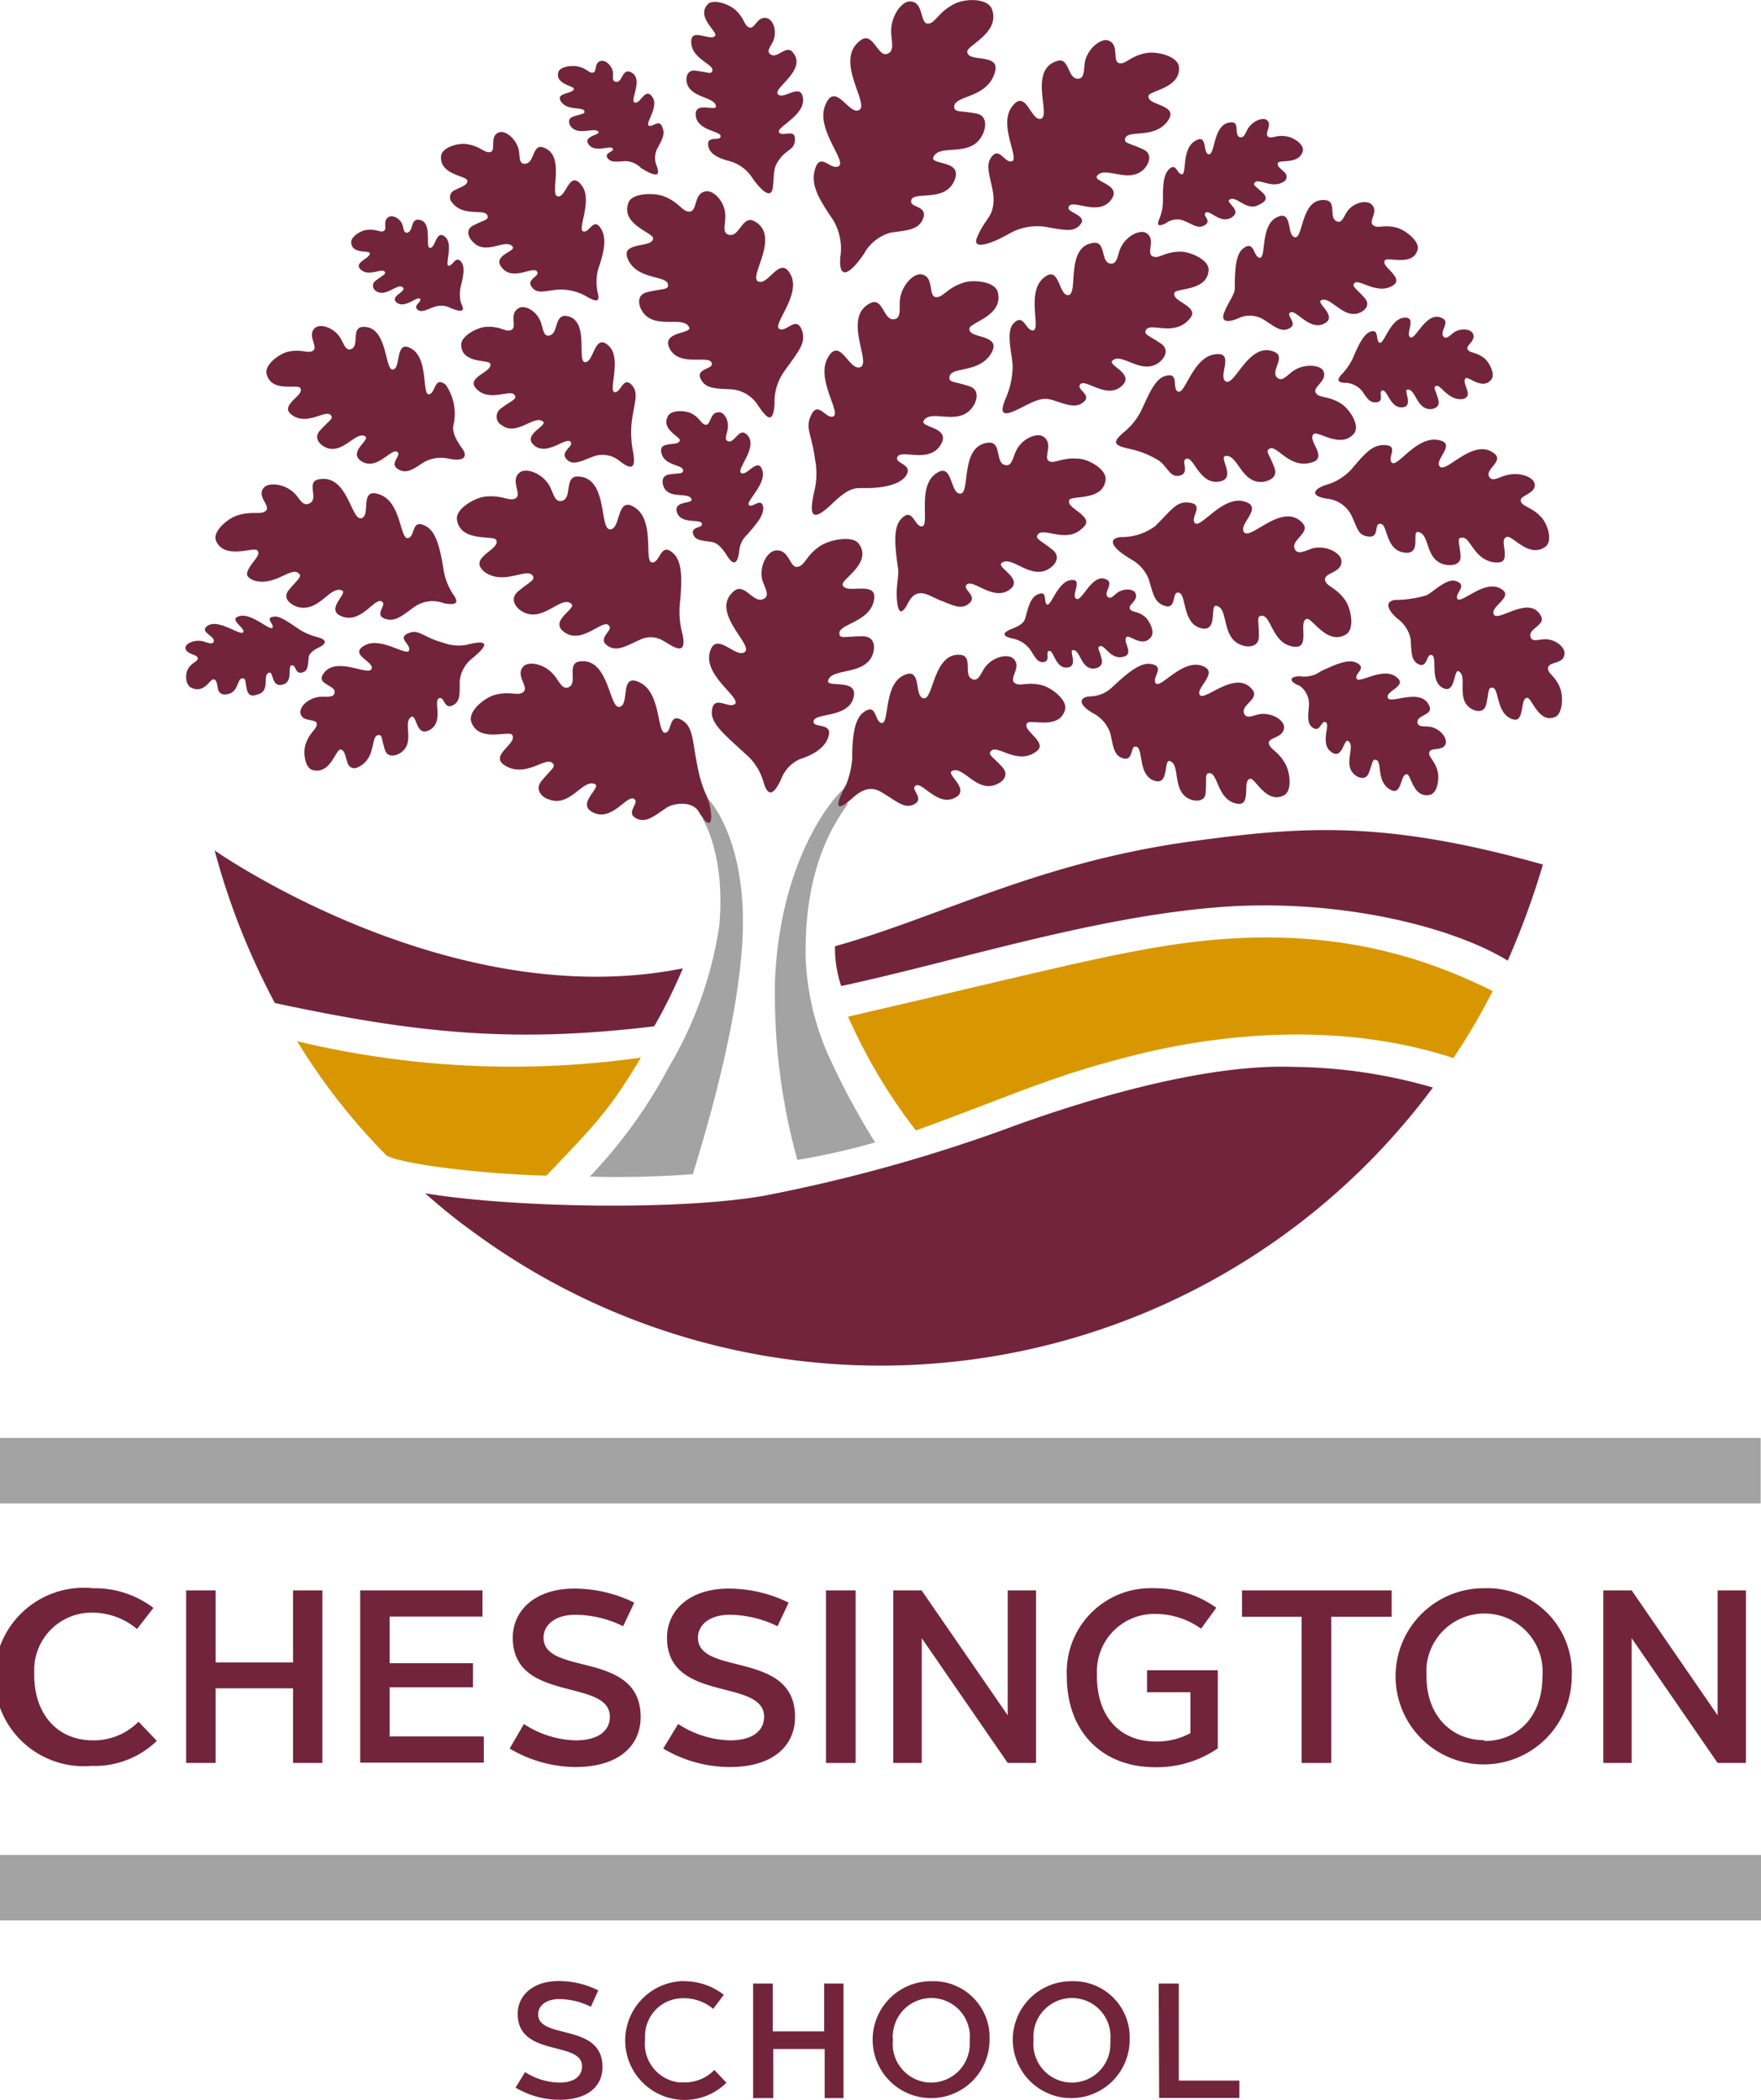 <svg xmlns="http://www.w3.org/2000/svg" viewBox="0 0 107.56 128.25"><defs><style>.a{fill:#73243d;}.b{fill:none;stroke:#a3a3a3;stroke-miterlimit:10;stroke-width:4px;}.c{fill:#a3a3a3;}.d{fill:#d89700;}</style></defs><path class="a" d="M32.07,126.55a4,4,0,0,0,2.1.64c.92,0,1.38-.4,1.38-1,0-1.57-3.93-.53-3.93-3.2,0-1.11.92-2,2.5-2a5.35,5.35,0,0,1,2.42.57l-.45,1a4.46,4.46,0,0,0-1.93-.47c-.81,0-1.29.41-1.29.93,0,1.57,3.93.5,3.93,3.22,0,1.15-.87,2-2.62,2a5.28,5.28,0,0,1-2.69-.74Z"/><path class="a" d="M41.77,121a3.93,3.93,0,0,1,2.44.83l-.65.86a2.74,2.74,0,0,0-1.77-.65,2.31,2.31,0,0,0-2.39,2.24,2.61,2.61,0,0,0,0,.28,2.37,2.37,0,0,0,2.08,2.62h.31a2.51,2.51,0,0,0,1.84-.76l.74.78a3.63,3.63,0,1,1-2.6-6.21Z"/><path class="a" d="M46,121.14h1.2v2.92h3.14v-2.92h1.18v7H50.37v-3H47.23v3H46Z"/><path class="a" d="M56.87,121a3.43,3.43,0,0,1,3.57,3.27c0,.1,0,.21,0,.31A3.57,3.57,0,1,1,56.87,121Zm0,6.19a2.36,2.36,0,0,0,2.36-2.37,1.93,1.93,0,0,0,0-.24,2.35,2.35,0,1,0-4.69-.4,1.34,1.34,0,0,0,0,.4,2.36,2.36,0,0,0,2.1,2.6Z"/><path class="a" d="M65.46,121A3.43,3.43,0,0,1,69,124.29v.31A3.57,3.57,0,1,1,65.46,121Zm0,6.19a2.35,2.35,0,0,0,2.36-2.37,1.93,1.93,0,0,0,0-.24,2.35,2.35,0,1,0-4.69-.4,2.67,2.67,0,0,0,0,.4,2.36,2.36,0,0,0,2.1,2.6Z"/><path class="a" d="M70.77,121.14H72v5.93h3.7v1.06h-4.9Z"/><path class="a" d="M5.69,97A5.91,5.91,0,0,1,9.37,98.2l-1,1.29a4.26,4.26,0,0,0-2.67-1,3.51,3.51,0,0,0-3.61,3.37c0,.14,0,.29,0,.43,0,2.39,1.4,4,3.6,4a3.84,3.84,0,0,0,2.77-1.14l1.12,1.17a5.46,5.46,0,0,1-4,1.53A5.45,5.45,0,1,1,5.69,97Z"/><path class="a" d="M11.37,97.13h1.8v4.4H17.9v-4.4h1.79v10.54H17.9v-4.56H13.17v4.56h-1.8Z"/><path class="a" d="M22,97.13h7.47v1.6H23.8v2.85h5.09v1.47H23.8v3h5.75v1.6H22Z"/><path class="a" d="M32,105.29a6,6,0,0,0,3.17,1c1.39,0,2.08-.6,2.08-1.44,0-2.38-5.93-.82-5.93-4.83,0-1.69,1.4-3,3.76-3a8.3,8.3,0,0,1,3.66.86l-.68,1.44a6.68,6.68,0,0,0-2.92-.7c-1.22,0-1.94.61-1.94,1.4,0,2.36,5.93.75,5.93,4.84,0,1.74-1.31,3.06-4,3.06a8,8,0,0,1-4-1.13Z"/><path class="a" d="M41.42,105.29a6.08,6.08,0,0,0,3.18,1c1.38,0,2.07-.6,2.07-1.44,0-2.38-5.93-.82-5.93-4.83,0-1.69,1.4-3,3.77-3a8.3,8.3,0,0,1,3.66.86l-.68,1.44a6.75,6.75,0,0,0-2.92-.7c-1.22,0-1.94.61-1.94,1.4,0,2.36,5.93.75,5.93,4.84,0,1.74-1.31,3.06-4,3.06a8,8,0,0,1-4.05-1.13Z"/><path class="a" d="M50.45,97.13h1.81v10.54H50.45Z"/><path class="a" d="M54.56,97.13h1.73l5.26,7.63V97.13h1.73v10.54H61.55l-5.25-7.62v7.62H54.56Z"/><path class="a" d="M70.56,97a6.39,6.39,0,0,1,3.73,1.19l-.93,1.28a4.79,4.79,0,0,0-2.76-.9,3.5,3.5,0,0,0-3.6,3.42c0,.12,0,.25,0,.37,0,2.42,1.34,4,3.6,4a4.3,4.3,0,0,0,2.11-.51v-2.5H70.06v-1.34h4.32v4.77a6.58,6.58,0,0,1-3.82,1.15c-3.3,0-5.4-2.23-5.4-5.54A5.13,5.13,0,0,1,70.05,97,4.34,4.34,0,0,1,70.56,97Z"/><path class="a" d="M79.5,98.74H75.86V97.13H85v1.61H81.31v8.93H79.5Z"/><path class="a" d="M90.67,97A5.15,5.15,0,0,1,96,101.88a3.53,3.53,0,0,1,0,.46A5.38,5.38,0,1,1,90.67,97Zm0,9.33c2,0,3.54-1.47,3.54-3.94a3.55,3.55,0,0,0-7.08-.59,5.81,5.81,0,0,0,0,.59C87.13,104.81,88.68,106.28,90.67,106.28Z"/><path class="a" d="M97.93,97.13h1.73l5.25,7.63V97.13h1.73v10.54h-1.73l-5.25-7.62v7.62H97.93Z"/><path class="b" d="M0,115.29H107.56M0,89.82H107.54"/><path class="a" d="M51,57.79a7.18,7.18,0,0,0,.38,2.43c7-1.5,15.24-4.19,23-4.81,7.25-.58,14.27,1.15,17.71,3.26a48.45,48.45,0,0,0,2.15-5.87c-9.71-2.73-14.71-2.34-21.57-1.4C63.34,52.7,57.42,56,51,57.79Z"/><path class="a" d="M87.52,66.42a42,42,0,0,1-58.7,8.76c-1-.72-1.94-1.49-2.85-2.3,5.27.87,15.42,1.07,20.69.15a97,97,0,0,0,15.4-4.31c5-1.8,11.84-3.76,17-3.56A31.47,31.47,0,0,1,87.52,66.42Z"/><path class="c" d="M45.32,54.84c.48,5.53-2.2,14.24-3,16.87a60.1,60.1,0,0,1-6.3.15,29.84,29.84,0,0,0,4.82-6.67,23.77,23.77,0,0,0,3.09-8.63c.4-4.36-1-6.51-1-6.51s.15-.85.26-1.32C43.24,48.73,45,50.58,45.32,54.84Z"/><path class="c" d="M51.68,48.06c-.77.55-4,4.36-4.34,11.72A37.91,37.91,0,0,0,48.7,70.84a40.74,40.74,0,0,0,4.75-1.07,45.11,45.11,0,0,1-2.93-5.49,16.23,16.23,0,0,1-1.31-5.74c-.11-5.39,1.64-8.11,2.55-9.4Z"/><path class="d" d="M18.15,63.59a56.19,56.19,0,0,0,21,1c-1.94,3.22-2.71,4-5.78,7.21-3.52-.08-8.53-.63-9.74-1.21A37.87,37.87,0,0,1,18.15,63.59Z"/><path class="d" d="M51.8,62.09c10.48-2.42,14.85-3.57,19-4.26,8.37-1.4,14.7-.15,20.37,2.7a39.78,39.78,0,0,1-2.4,4.09c-6.7-2.2-14-1.58-19.7-.12-5,1.27-7.25,2.41-13.13,4.54A33.38,33.38,0,0,1,51.8,62.09Z"/><path class="a" d="M13.11,51.94a43.79,43.79,0,0,0,3.68,9.32c8.79,1.88,14.66,2.45,23.17,1.42a32.3,32.3,0,0,0,1.75-3.54C27.44,62,13.11,51.94,13.11,51.94Z"/><path class="a" d="M40.8,17.37c.05.35-.3.24-1.26.47-.68.16-.54.8-.33,1.14.73,1.21,2.51.26,2.88,1,.22.43-1.8.24-1.16,1.36s2.54.25,2.55.9c0,.31-1,.29-.68.91s.93.57,1.91.63a2.1,2.1,0,0,1,1.6,1c.46.65.9,1.26,1-.1a3.2,3.2,0,0,1,.55-1.94C48.7,21.54,49.24,21,49,20.23c-.31-.95-.86-.07-1.29-.11-.78-.06,1.24-2,.6-3.31s-1.38.67-2,.38,1.43-2.79-.25-3.69c-.68-.36-.88.89-1.45.85s-.28-.68-.31-1.17c0-.85-.7-1.55-1.16-1.5-.79.1-.53,1.2-1,1.24s-.61-.55-1.59-.93c-.62-.24-2-.2-2.17.41-.48,1.31,1.53,1.81,1.51,2.16s-.63.35-1.08.48-.67.3-.45.81C38.94,17.11,40.71,16.8,40.8,17.37Z"/><path class="a" d="M58,23c-.09.37.27.28,1.21.59.66.22.45.9.21,1.25-.86,1.24-2.54.1-3,.85-.26.44,1.77.38,1,1.53s-2.56.09-2.63.78c0,.33.93.38.58,1s-1.53.82-2.52.81c-.58,0-.93-.1-2,.93-1.48,1.43-1.39.45-1.07-.93a4.54,4.54,0,0,0,0-1.76c-.2-1.52-.59-1.85-.28-2.6.41-1,.86,0,1.29,0,.79,0-1-2.2-.24-3.58s1.3.82,2,.55-1.14-3.09.64-3.92c.71-.34.78,1,1.35,1s.36-.71.43-1.23c.13-.9.86-1.61,1.33-1.51.77.15.39,1.31.84,1.38s.67-.54,1.69-.87c.64-.22,2-.07,2.12.6.34,1.43-1.72,1.82-1.74,2.2s.59.41,1,.58.63.37.35.9C59.83,22.82,58.09,22.37,58,23Z"/><path class="a" d="M58.28,6.49c0,.4.32.25,1.34.44.72.13.6.88.39,1.3-.71,1.45-2.62.5-3,1.37-.21.51,1.89.13,1.26,1.48s-2.65.5-2.62,1.24c0,.36,1,.26.74,1s-1,.74-2,.89a2.67,2.67,0,0,0-1.63,1.31c-1.09,1.56-1.54,1.35-1.43.15a3.39,3.39,0,0,0-.46-2.26c-.92-1.35-1.33-2.11-1.11-3,.28-1.12.89-.15,1.33-.22C52,10.09,49.78,8,50.4,6.44s1.47.67,2.09.27-1.61-3.11.12-4.28c.7-.47,1,1,1.54.87s.28-.82.28-1.38c0-1,.67-1.86,1.16-1.83.83,0,.6,1.34,1.07,1.35s.62-.69,1.63-1.2c.63-.33,2-.38,2.29.3.55,1.47-1.53,2.22-1.5,2.62s.67.35,1.15.46.71.3.5.91C60.21,6,58.35,5.82,58.28,6.49Z"/><path class="a" d="M51.27,38.69c0,.35.37.17,1.42.17.75,0,.76.67.63,1.06-.45,1.37-2.54.84-2.74,1.65-.12.47,1.92-.19,1.54,1.08s-2.57.84-2.42,1.48c.08.3,1.07.06.93.74s-.77,1.17-1.76,1.49a2.14,2.14,0,0,0-1.15,1.21c-.39.85-.79,1.25-1.09.18A3.48,3.48,0,0,0,45.48,46c-1.13-1.06-2.07-1.78-2-2.55.08-1,.87-.27,1.3-.4.8-.24-1.78-1.67-1.44-3.15s1.59.35,2.15-.08-2.18-2.45-.66-3.72c.62-.52,1.14.68,1.72.51s.12-.75,0-1.23c-.18-.86.33-1.71.83-1.76.84-.09.84,1.06,1.32,1s.5-.69,1.42-1.29c.58-.38,2-.65,2.35-.1.82,1.19-1.13,2.16-1,2.5s.74.2,1.24.22.77.15.67.71C53.13,38,51.22,38.1,51.27,38.69Z"/><path class="a" d="M63.39,32.64c-.19.28.16.34.9.94.53.43.14.93-.19,1.14-1.14.75-2.29-.83-2.92-.34-.36.28,1.46,1,.43,1.67S59.3,35.2,59,35.77c-.13.27.71.65.2,1.08s-1,.11-1.93-.25c-.51-.21-1.28-.83-1.81.23s-.67.24-.69-.45.14-1.24.09-1.61c-.21-1.42-.32-2.55.18-3.08.67-.7.78.3,1.16.44.71.28-.24-2.25.89-3.15s.9,1.17,1.56,1.17-.07-3,1.77-3.12c.74,0,.39,1.15.9,1.35s.54-.48.76-.89c.39-.74,1.26-1.07,1.64-.83.65.41,0,1.27.33,1.49s.76-.22,1.77-.14c.64,0,1.77.65,1.71,1.28-.13,1.34-2.09.94-2.22,1.25s.4.57.74.87.45.55,0,.9C65.11,33.19,63.71,32.17,63.39,32.64Z"/><path class="a" d="M70,20.15c-.17.29.17.32.93.85.52.38.17.9-.13,1.13-1.07.82-2.27-.63-2.85-.11-.34.3,1.47.82.51,1.6s-2.29-.65-2.52-.08c-.11.28.73.59.26,1s-1,.19-1.89-.1c-.51-.16-.84-.1-1.74.36s-1.74.89-1.12-.52a5,5,0,0,0,.4-1.88c0-.68-.42-2,0-2.58.61-.74.77.23,1.15.35.7.21-.36-2.18.69-3.15s.94,1.07,1.57,1-.22-3,1.55-3.19c.72-.08.44,1.1.94,1.25s.5-.51.69-.93c.34-.74,1.17-1.14,1.55-.93.65.36,0,1.24.4,1.43s.72-.28,1.71-.28c.61,0,1.75.5,1.72,1.12-.06,1.32-2,1.08-2.09,1.4s.42.52.77.79.46.5.09.87C71.66,20.55,70.25,19.67,70,20.15Z"/><path class="a" d="M77.55,27.4c-.3.15,0,.35.29,1.17.23.58-.34.82-.72.86-1.31.11-1.51-1.7-2.27-1.58-.44.08.76,1.44-.45,1.57s-1.52-1.71-2-1.37c-.24.16.28.85-.35,1s-.76-.66-1.4-1a5.7,5.7,0,0,0-1.72-.65c-.92-.21-1-.39-.29-1a4,4,0,0,0,1-1.2c.36-.68.8-2,1.48-2.22.9-.29.5.58.75.87.46.54.89-1.95,2.27-2.2s.19,1.36.74,1.65,1.43-2.53,3-1.79c.63.3-.24,1.12.09,1.51s.68-.16,1.07-.4c.68-.43,1.57-.32,1.77,0,.34.62-.65,1-.45,1.36s.74.16,1.55.67c.51.32,1.16,1.31.81,1.8-.77,1-2.21-.15-2.47.05s.06.64.2,1,.11.65-.4.76C78.72,28.61,78,27.16,77.55,27.4Z"/><path class="a" d="M77.07,37.61c-.35,0-.17.33-.18,1.26,0,.66-.65.67-1,.55C74.55,39,75.08,37.16,74.3,37c-.45-.11.16,1.7-1,1.35s-.79-2.29-1.4-2.15c-.3.06-.07,1-.73.81s-.74-.74-1-1.62a2.37,2.37,0,0,0-1-1.18c-1.56-.91-1.36-1.35-.71-1.41a3.42,3.42,0,0,0,2.1-.67c1-1,1.3-1.5,2-1.44,1,.08.25.77.37,1.16.23.71,1.63-1.56,3-1.24s-.35,1.4.06,1.9,2.37-1.91,3.58-.55c.49.55-.67,1-.51,1.51s.72.12,1.19,0c.82-.15,1.63.31,1.68.76.08.74-1,.73-1,1.15s.65.45,1.23,1.27c.36.52.6,1.75.06,2.09-1.14.71-2.06-1-2.39-.94s-.2.65-.22,1.1-.15.68-.68.58C77.71,39.26,77.63,37.57,77.07,37.61Z"/><path class="a" d="M73.88,47.22c-.31,0-.17.29-.24,1.15,0,.61-.62.58-.94.45-1.15-.46-.57-2.13-1.25-2.34-.4-.13,0,1.58-1,1.18s-.57-2.15-1.13-2.06c-.26,0-.11.87-.7.72s-.62-.73-.81-1.56a2.18,2.18,0,0,0-1.1-1.23c-1-.61-.69-1-.06-1A2,2,0,0,0,67.9,42c.95-.89,1.73-1.55,2.38-1.45.87.13.18.72.27,1.09.17.66,1.54-1.35,2.79-1S73,42,73.28,42.44s2.23-1.62,3.23-.3c.4.54-.65.89-.54,1.37s.64.15,1,.1c.75-.09,1.45.38,1.46.79,0,.69-1,.62-.93,1s.56.45,1,1.24c.29.5.44,1.65-.06,1.92-1.07.6-1.78-1.06-2.08-1s-.21.59-.26,1-.17.62-.65.5C74.36,48.78,74.38,47.21,73.88,47.22Z"/><path class="a" d="M84.05,46.41c-.24-.07-.2.18-.45.81-.18.45-.62.29-.84.11-.77-.62.06-1.74-.41-2.07-.28-.19-.34,1.21-1.06.65s.07-1.76-.38-1.82c-.22,0-.3.62-.7.37s-.31-.7-.26-1.38a1.37,1.37,0,0,0-.56-1.19c-.93-.38-.39-.65.15-.57A1.73,1.73,0,0,0,80.67,41c.94-.45,1.69-.76,2.17-.53.64.31,0,.6,0,.89,0,.55,1.5-.64,2.38-.06s-.6.87-.46,1.31,2.1-.69,2.56.55c.18.5-.71.51-.74.9s.45.27.79.33c.59.12,1,.64.94,1-.14.52-.89.23-1,.53s.32.48.5,1.19c.11.44,0,1.35-.5,1.44-1,.19-1.12-1.23-1.37-1.26s-.3.4-.43.69-.28.43-.62.23C84.05,47.7,84.44,46.53,84.05,46.41Z"/><path class="a" d="M89.29,32.84c-.33,0-.14.29-.08,1.1.05.57-.56.62-.92.55-1.28-.25-.92-1.88-1.67-2-.44-.06.28,1.46-.9,1.25s-.92-1.9-1.49-1.74c-.28.08,0,.83-.62.77s-.67-.41-1-1.15a1.88,1.88,0,0,0-1.45-1.15c-1.16-.14-1-.58-.18-.85a3.36,3.36,0,0,0,1.53-.92c.85-1,1.28-1.51,2-1.52.93,0,.3.65.45,1,.27.6,1.42-1.48,2.79-1.32s-.22,1.24.2,1.64,2.1-1.85,3.36-.77c.5.43-.56.92-.37,1.35s.69,0,1.13-.07c.77-.19,1.58.13,1.66.52.13.63-.93.71-.84,1.07s.66.34,1.26,1c.38.41.71,1.46.23,1.8-1,.71-2-.72-2.34-.61s-.14.58-.13,1-.09.6-.6.56C90,34.21,89.82,32.75,89.29,32.84Z"/><path class="a" d="M91.14,42c-.27,0-.19.25-.36,1-.12.56-.62.46-.89.3-1-.56-.22-2-.79-2.3-.33-.17-.17,1.46-1,1s-.22-2.05-.72-2c-.24,0-.22.79-.71.58s-.45-.75-.51-1.54a2,2,0,0,0-.81-1.26c-.45-.39-.89-1-.17-1.14a6.69,6.69,0,0,0,1.94-.28c.4-.18,1.22-1.05,1.78-.88.75.23.06.69.09,1,.06.63,1.54-1.06,2.59-.57S91,37,91.24,37.52s2.18-1.23,2.88.1c.29.54-.69.74-.65,1.2s.54.21.91.22c.67,0,1.22.52,1.18.9-.06.64-.92.45-1,.82s.43.48.73,1.26c.19.5.17,1.57-.31,1.77-1,.42-1.42-1.19-1.7-1.17s-.26.52-.36.89-.23.55-.63.38C91.36,43.48,91.58,42,91.14,42Z"/><path class="a" d="M82.73,17.29c-.19.2.09.3.62.91.38.43,0,.78-.3.9-1,.42-1.78-1.05-2.36-.76-.33.17,1.09,1,.16,1.44s-1.8-1.06-2.09-.65c-.14.2.51.65,0,.92s-.88-.09-1.56-.52a1.61,1.61,0,0,0-1.52-.11c-.82.36-1.15.18-.87-.42.15-.42.62-1.05.61-1.36,0-1.19.05-2.13.53-2.48.63-.46.6.37.9.55.55.34.06-1.87,1.1-2.42s.61,1.1,1.14,1.2S79.44,12,81,12.23c.62.1.19,1,.58,1.25s.5-.3.73-.6c.41-.54,1.17-.67,1.46-.4.47.44-.2,1,.08,1.26s.66-.06,1.48.17c.52.15,1.38.82,1.26,1.32-.27,1.08-1.84.43-2,.67s.26.52.5.83.31.52-.07.74C84.08,18,83,17,82.73,17.29Z"/><path class="a" d="M68.73,8.44c-.11.32.23.28,1.09.68.61.28.35.87.09,1.17-.93,1-2.41-.2-2.9.45-.29.37,1.63.54.81,1.52s-2.43-.21-2.56.42c-.06.3,1.14.48.75,1s-.93.37-1.86.23a3.44,3.44,0,0,0-2.49.35c-1.17.67-2.26,1-2,.29.41-1.05.9-1.24,1-2,.18-1-.55-2.16-.19-2.82.48-.86.82.09,1.23.13.75.08-.77-2.14.1-3.33s1.15.9,1.78.72-.79-3,1-3.53c.7-.23.64,1,1.18,1.08s.41-.61.52-1.08c.2-.82,1-1.39,1.4-1.25.71.23.25,1.26.66,1.38S69,3.43,70,3.24c.62-.12,1.86.16,2,.79.19,1.36-1.8,1.49-1.85,1.83s.52.45.92.65.57.42.26.87C70.52,8.51,68.93,7.9,68.73,8.44Z"/><path class="a" d="M76.64,11.15c-.14.17.07.22.49.63s0,.6-.22.72c-.79.45-1.38-.6-1.82-.3-.26.17.84.66.12,1.09s-1.38-.61-1.61-.25c-.1.17.4.44,0,.7s-.68,0-1.2-.22a1.12,1.12,0,0,0-1.17.1c-.57.3-.56.06-.4-.3a2.83,2.83,0,0,0,.2-1c0-.91,0-1.64.39-2s.46.21.7.31c.42.2,0-1.45.84-2s.47.78.88.79.23-1.95,1.4-1.95c.47,0,.15.75.45.89s.39-.29.56-.55c.32-.46.9-.65,1.12-.48.37.28-.15.81.07,1s.5-.12,1.14,0c.4.05,1.06.46,1,.87-.2.86-1.41.54-1.52.74s.2.37.39.58a.35.35,0,0,1,.07.48.4.4,0,0,1-.12.1C77.69,11.55,76.89,10.86,76.64,11.15Z"/><path class="a" d="M32.52,35.14c.22.29-.15.36-.9,1-.52.47-.08,1,.27,1.2,1.24.75,2.37-1,3-.47.4.29-1.48,1.07-.36,1.78s2.39-1,2.7-.39c.15.28-.72.72-.16,1.15s1.12.07,2-.33a1.47,1.47,0,0,1,1.46.07c.45.23,1.47,1.08,1.16-.4a5.38,5.38,0,0,1-.18-1.7c.15-1.5.2-2.69-.36-3.23-.74-.72-.8.34-1.2.51-.73.32.13-2.38-1.1-3.28s-.89,1.26-1.58,1.28-.1-3.21-2-3.23c-.78,0-.35,1.23-.87,1.46s-.6-.48-.85-.91c-.45-.76-1.39-1.08-1.78-.81-.65.46.12,1.33-.26,1.58s-.81-.21-1.87-.09c-.67.08-1.83.75-1.73,1.41.21,1.41,2.25.92,2.4,1.24s-.38.61-.73.94-.44.6,0,1C30.74,35.78,32.16,34.66,32.52,35.14Z"/><path class="a" d="M18.22,35c.27.2,0,.34-.6,1.06-.38.51.15.86.53,1,1.32.39,2-1.31,2.73-1,.43.16-1.14,1.22.07,1.61s2-1.33,2.42-.89c.21.21-.5.76.12,1s1.05-.16,1.8-.7a1.94,1.94,0,0,1,1.82-.24c1,.2.82-.2.55-.57a3.81,3.81,0,0,1-.56-1.42c-.21-1.33-.44-2.36-1.08-2.71-.85-.47-.66.45-1,.68-.61.42-.42-2.07-1.78-2.6s-.54,1.27-1.17,1.43-.83-2.75-2.63-2.37c-.73.16,0,1.13-.48,1.43s-.66-.3-1-.61c-.59-.56-1.53-.65-1.83-.33-.5.52.41,1.11.12,1.41s-.81,0-1.76.3c-.61.2-1.54,1-1.29,1.56.52,1.17,2.3.33,2.52.58s-.22.6-.46,1-.28.6.22.82C16.71,35.86,17.78,34.61,18.22,35Z"/><path class="a" d="M23.08,44.9c.28-.06.21.2.43.9.17.5.68.36.95.18.94-.61.1-1.88.67-2.2.33-.18.27,1.32,1.15.78s.09-1.9.61-1.93c.25,0,.27.7.76.45s.42-.73.43-1.46a2,2,0,0,1,.75-1.4c1.22-1,.83-1.14-.37-.83A2.77,2.77,0,0,1,27,39.23c-1.12-.3-1.39-.8-2-.58-.76.28,0,.63,0,1,0,.59-1.66-.8-2.71-.24s.61,1,.4,1.45-2.33-.9-3,.4c-.27.52.76.6.75,1s-.54.26-.93.3c-.69.08-1.23.61-1.16,1,.11.57,1,.31,1,.65s-.42.48-.68,1.23c-.17.47-.07,1.46.43,1.59,1.08.28,1.4-1.24,1.68-1.25s.31.44.44.77a.43.43,0,0,0,.5.36.67.67,0,0,0,.18-.07C23,46.29,22.62,45,23.08,44.9Z"/><path class="a" d="M20.2,25.35c.2.23-.1.32-.66.95-.4.44,0,.85.3,1,1.07.54,1.87-1,2.47-.65.34.21-1.15,1-.18,1.55s1.88-1,2.18-.55c.15.23-.54.67,0,1s.92,0,1.63-.45A2.17,2.17,0,0,1,27.35,28c1.08.24,1.18-.17.92-.55s-.67-.94-.58-1.45a3.1,3.1,0,0,0-.46-2.49c-.65-.55-.63.36-.94.54-.58.33-.05-2.05-1.12-2.73S24.52,22.5,24,22.57s-.3-2.74-1.88-2.6c-.64.06-.2,1.08-.61,1.32s-.52-.37-.76-.71c-.42-.61-1.2-.82-1.51-.55-.5.44.19,1.13-.1,1.37s-.68-.11-1.54.08c-.54.12-1.44.79-1.32,1.34.28,1.2,1.9.6,2.06.88s-.28.55-.54.86-.32.54.07.81C18.79,26,19.88,25,20.2,25.35Z"/><path class="a" d="M31.44,24.14c.14.26-.16.29-.85.81a.61.61,0,0,0-.15.84.72.72,0,0,0,.21.18c.9.7,2-.67,2.52-.22.29.26-1.34.81-.52,1.47s2.05-.68,2.23-.18c.09.25-.67.57-.28,1s.89.12,1.67-.17a1.62,1.62,0,0,1,1.53.25c.82.66,1.05.46.86-.56a6.16,6.16,0,0,1-.09-1.66c.15-1.28.45-1.83.07-2.32-.5-.65-.69.24-1,.36-.63.22.42-2-.46-2.82s-.89,1-1.44,1,.34-2.7-1.22-2.83c-.63,0-.44,1-.9,1.18S33.18,20,33,19.6c-.27-.66-1-1-1.33-.77-.59.34-.08,1.12-.42,1.31s-.63-.22-1.5-.18c-.54,0-1.57.53-1.58,1.08,0,1.2,1.7.9,1.78,1.18s-.39.5-.71.75-.44.48-.12.8C29.92,24.58,31.22,23.72,31.44,24.14Z"/><path class="a" d="M41.72,28.73c0,.23-.22.15-.86.25-.45.07-.43.49-.33.73.32.82,1.56.3,1.71.79.09.28-1.16.06-.88.82s1.58.3,1.51.72c0,.2-.65.13-.54.55s.53.42,1.15.51c.36.06.65.4.94.86.44.7.66.37.74-.37a1.48,1.48,0,0,1,.46-.92c.67-.76,1-1.18,1-1.66-.09-.63-.54-.09-.8-.13-.49-.09,1-1.23.75-2.13s-.95.36-1.3.14,1.22-1.75.25-2.42c-.39-.26-.66.54-1,.49s-.11-.47-.07-.78c.08-.56-.26-1.05-.57-1-.51,0-.46.75-.75.76s-.33-.39-.9-.69c-.37-.19-1.22-.23-1.43.16-.45.83.77,1.26.72,1.49s-.44.19-.74.25-.46.16-.38.51C40.57,28.47,41.73,28.36,41.72,28.73Z"/><path class="a" d="M43.51,4.32c-.07.25-.29.08-1,0-.53-.09-.62.39-.57.68.18,1,1.73.89,1.79,1.49,0,.35-1.36-.35-1.23.6S44.2,8,44,8.38c-.08.22-.77-.07-.75.43s.46.79,1.19,1A2.44,2.44,0,0,1,46,10.94c.29.4,1.11,1.43,1.21.46s0-1.13.42-1.7.88-.55.92-1.11c.06-.74-.59-.29-.89-.44-.54-.27,1.47-1,1.39-2.09s-1.18.07-1.53-.3,1.84-1.5.89-2.58c-.38-.44-.89.36-1.29.17s0-.55.12-.88c.22-.59,0-1.26-.4-1.36-.59-.15-.72.67-1.06.57s-.28-.55-.87-1.08c-.37-.34-1.34-.69-1.68-.34-.72.76.58,1.67.46,1.9s-.55.06-.91,0-.57,0-.56.43C42.25,3.61,43.61,3.91,43.51,4.32Z"/><path class="a" d="M35.69,6.79c.05.18-.15.15-.68.33-.37.13-.26.46-.13.62.47.57,1.42,0,1.67.31.14.2-1,.25-.58.79s1.43-.05,1.47.28c0,.16-.53.22-.34.52s.56.23,1.1.2a1.37,1.37,0,0,1,.95.42c1.37.85,1.05.13.91-.27a1.29,1.29,0,0,1,.13-1c.4-.7.4-.94.23-1.3s-.48,0-.72,0c-.45,0,.59-1.11.15-1.76s-.73.45-1.08.33.65-1.54-.33-1.89C38,4.28,38,5,37.67,5s-.2-.33-.23-.58c-.07-.44-.47-.76-.73-.7-.44.1-.23.65-.48.71s-.37-.25-.94-.37c-.36-.08-1.1,0-1.19.36-.2.71.95.83.95,1s-.33.22-.58.32-.36.2-.21.45C34.64,6.79,35.61,6.5,35.69,6.79Z"/><path class="a" d="M23.5,16.6c.08.16-.11.19-.55.54a.37.37,0,0,0-.11.51.35.35,0,0,0,.14.13c.57.4,1.3-.5,1.61-.24s-.86.56-.34.95,1.31-.51,1.42-.2c.06.15-.43.38-.18.61s.57,0,1.07-.17a1.26,1.26,0,0,1,1,.1c1.08.42.63-.17.57-.43a2.16,2.16,0,0,1,0-.84c.2-.8.28-1.32,0-1.61s-.44.18-.66.27c-.41.16.28-1.27-.28-1.75s-.57.66-.92.67.23-1.71-.76-1.72c-.4,0-.29.65-.58.77s-.27-.27-.36-.49c-.16-.4-.62-.59-.84-.44-.38.24-.06.71-.28.84s-.4-.12-1-.06c-.35,0-1,.39-1,.74,0,.75,1.08.5,1.13.67s-.26.33-.47.5-.28.32-.08.51C22.52,16.93,23.36,16.34,23.5,16.6Z"/><path class="a" d="M87.7,23.58c-.19.09,0,.24.15.84.13.42-.24.56-.48.57-.85,0-.91-1.25-1.4-1.2-.29,0,.43,1.05-.34,1.09s-.92-1.26-1.25-1c-.16.11.15.61-.25.68s-.57-.13-.9-.63a1.39,1.39,0,0,0-1-.55c-.38,0-.74-.07-.2-.6a4,4,0,0,0,.59-.88c.37-.87.69-1.54,1.13-1.66s.3.43.45.64c.28.4.63-1.35,1.52-1.47s.08,1,.42,1.19,1-1.73,2-1.14c.4.23-.18.78,0,1.06s.45-.08.7-.24c.45-.27,1-.17,1.13.1.19.45-.45.7-.33.95s.47.14,1,.53c.32.24.7,1,.46,1.3-.52.71-1.4-.19-1.57-.06s0,.46.09.75,0,.46-.28.52C88.41,24.48,88,23.43,87.7,23.58Z"/><path class="a" d="M29.77,13.16c.11.28-.18.25-.88.62-.49.26-.26.75,0,1,.8.85,2-.25,2.42.28.25.31-1.34.52-.62,1.33s2-.26,2.14.26c.06.26-.69.42-.35.88s.83.22,1.6.16a3.14,3.14,0,0,1,1.8.45c.56.32.73.26.66-.13a3,3,0,0,1,0-1.58c.4-1.16.5-1.89.18-2.44-.42-.72-.67.1-1,.15-.62.09.56-1.85-.2-2.83s-.93.8-1.46.68.55-2.56-.92-3c-.6-.17-.5.89-1,1s-.36-.51-.47-.9c-.2-.69-.85-1.15-1.2-1-.59.22-.16,1.07-.5,1.19s-.59-.34-1.42-.47C28,8.7,27,9,26.94,9.52c-.11,1.16,1.54,1.21,1.6,1.5s-.42.4-.75.59a.46.46,0,0,0-.18.75C28.29,13.28,29.59,12.71,29.77,13.16Z"/><path class="a" d="M67.17,39.47c-.19.09,0,.23.12.8.1.4-.25.55-.48.56-.8.05-.82-1.18-1.28-1.12-.27,0,.38,1-.36,1.06s-.82-1.2-1.14-1c-.15.1.12.59-.26.66s-.54-.28-.85-.76A1.77,1.77,0,0,0,61.87,39c-.48-.09-.82-.29-.1-.58s.8-.44.89-.8c.23-.9.41-1.23.84-1.36s.27.41.4.61c.25.38.64-1.31,1.48-1.44s0,.93.36,1.14,1-1.69,1.89-1.15c.37.22-.2.76,0,1s.42-.09.66-.25c.43-.27,1-.18,1.07.08.17.43-.45.67-.35.92s.44.12.9.48c.29.23.64.92.4,1.25-.52.69-1.32-.15-1.49,0s0,.43.07.71,0,.44-.28.5C67.81,40.32,67.47,39.32,67.17,39.47Z"/><path class="a" d="M14.82,41.43c.21,0,.14.17.26.68s.48.36.7.29c.76-.23.21-1.22.67-1.32.27-.06.11.92.82.73s.21-1.24.6-1.17c.2,0,.16.51.55.44s.38-.4.43-.88c0-.28.28-.49.67-.68s.48-.43-.07-.59a4.35,4.35,0,0,1-.91-.34c-.41-.19-1.33-1-1.78-.93-.6.05-.07.42-.1.63-.06.38-1.2-.84-2-.67s.38.76.19,1-1.7-1-2.29-.29c-.23.3.54.54.5.82s-.43.07-.73,0c-.52-.08-1,.17-1,.41,0,.4.73.4.75.63s-.36.24-.61.69c-.16.28-.16.94.21,1.12.8.39,1.15-.55,1.37-.51s.2.36.27.6a.39.39,0,0,0,.44.32h.05C14.62,42.32,14.46,41.4,14.82,41.43Z"/><path class="a" d="M60.54,45.86c-.23.23.09.34.69,1,.43.5,0,.9-.38,1.05-1.21.52-2-1.17-2.71-.82-.39.2,1.23,1.16.13,1.66s-2.05-1.2-2.4-.71c-.17.23.56.74,0,1.06s-1-.08-1.79-.57c-.45-.28-1-.7-2,.2s-1.16.6-.39-.83a5.62,5.62,0,0,0,.36-1.52c0-1.38.13-2.47.7-2.88.75-.56.68.41,1,.62.63.38.15-2.18,1.38-2.84s.66,1.26,1.28,1.37S57,39.79,58.7,40c.71.1.17,1.16.62,1.44s.59-.37.87-.72c.5-.63,1.38-.8,1.7-.5.54.5-.26,1.19.06,1.47s.76-.08,1.7.16c.6.16,1.57.92,1.4,1.5-.35,1.26-2.14.54-2.32.82s.28.6.56.95.33.6-.12.86C62.08,46.67,60.92,45.47,60.54,45.86Z"/><path class="a" d="M33.74,46.6c.25.24-.08.37-.68,1.12-.42.53.08,1,.46,1.1,1.3.52,2.08-1.28,2.82-.93.42.21-1.24,1.25-.05,1.76s2.1-1.3,2.5-.8c.19.25-.56.8.05,1.12s1.07-.1,1.86-.63c.46-.31,1.62-.45,2,.27,1,1.64.8-.3.46-1a7.49,7.49,0,0,1-.55-1.78c-.31-1.44-.25-2.36-.87-2.79-.83-.57-.7.45-1,.67-.65.41-.28-2.3-1.61-3S38.5,43,37.85,43.17s-.64-3.06-2.47-2.77c-.75.12-.13,1.23-.58,1.53s-.65-.37-1-.74c-.55-.65-1.5-.82-1.82-.5-.54.54.34,1.26,0,1.56s-.81-.08-1.79.2c-.62.18-1.61,1-1.41,1.62.44,1.32,2.3.52,2.5.81s-.26.65-.54,1-.32.64.17.91C32.15,47.49,33.32,46.2,33.74,46.6Z"/></svg>